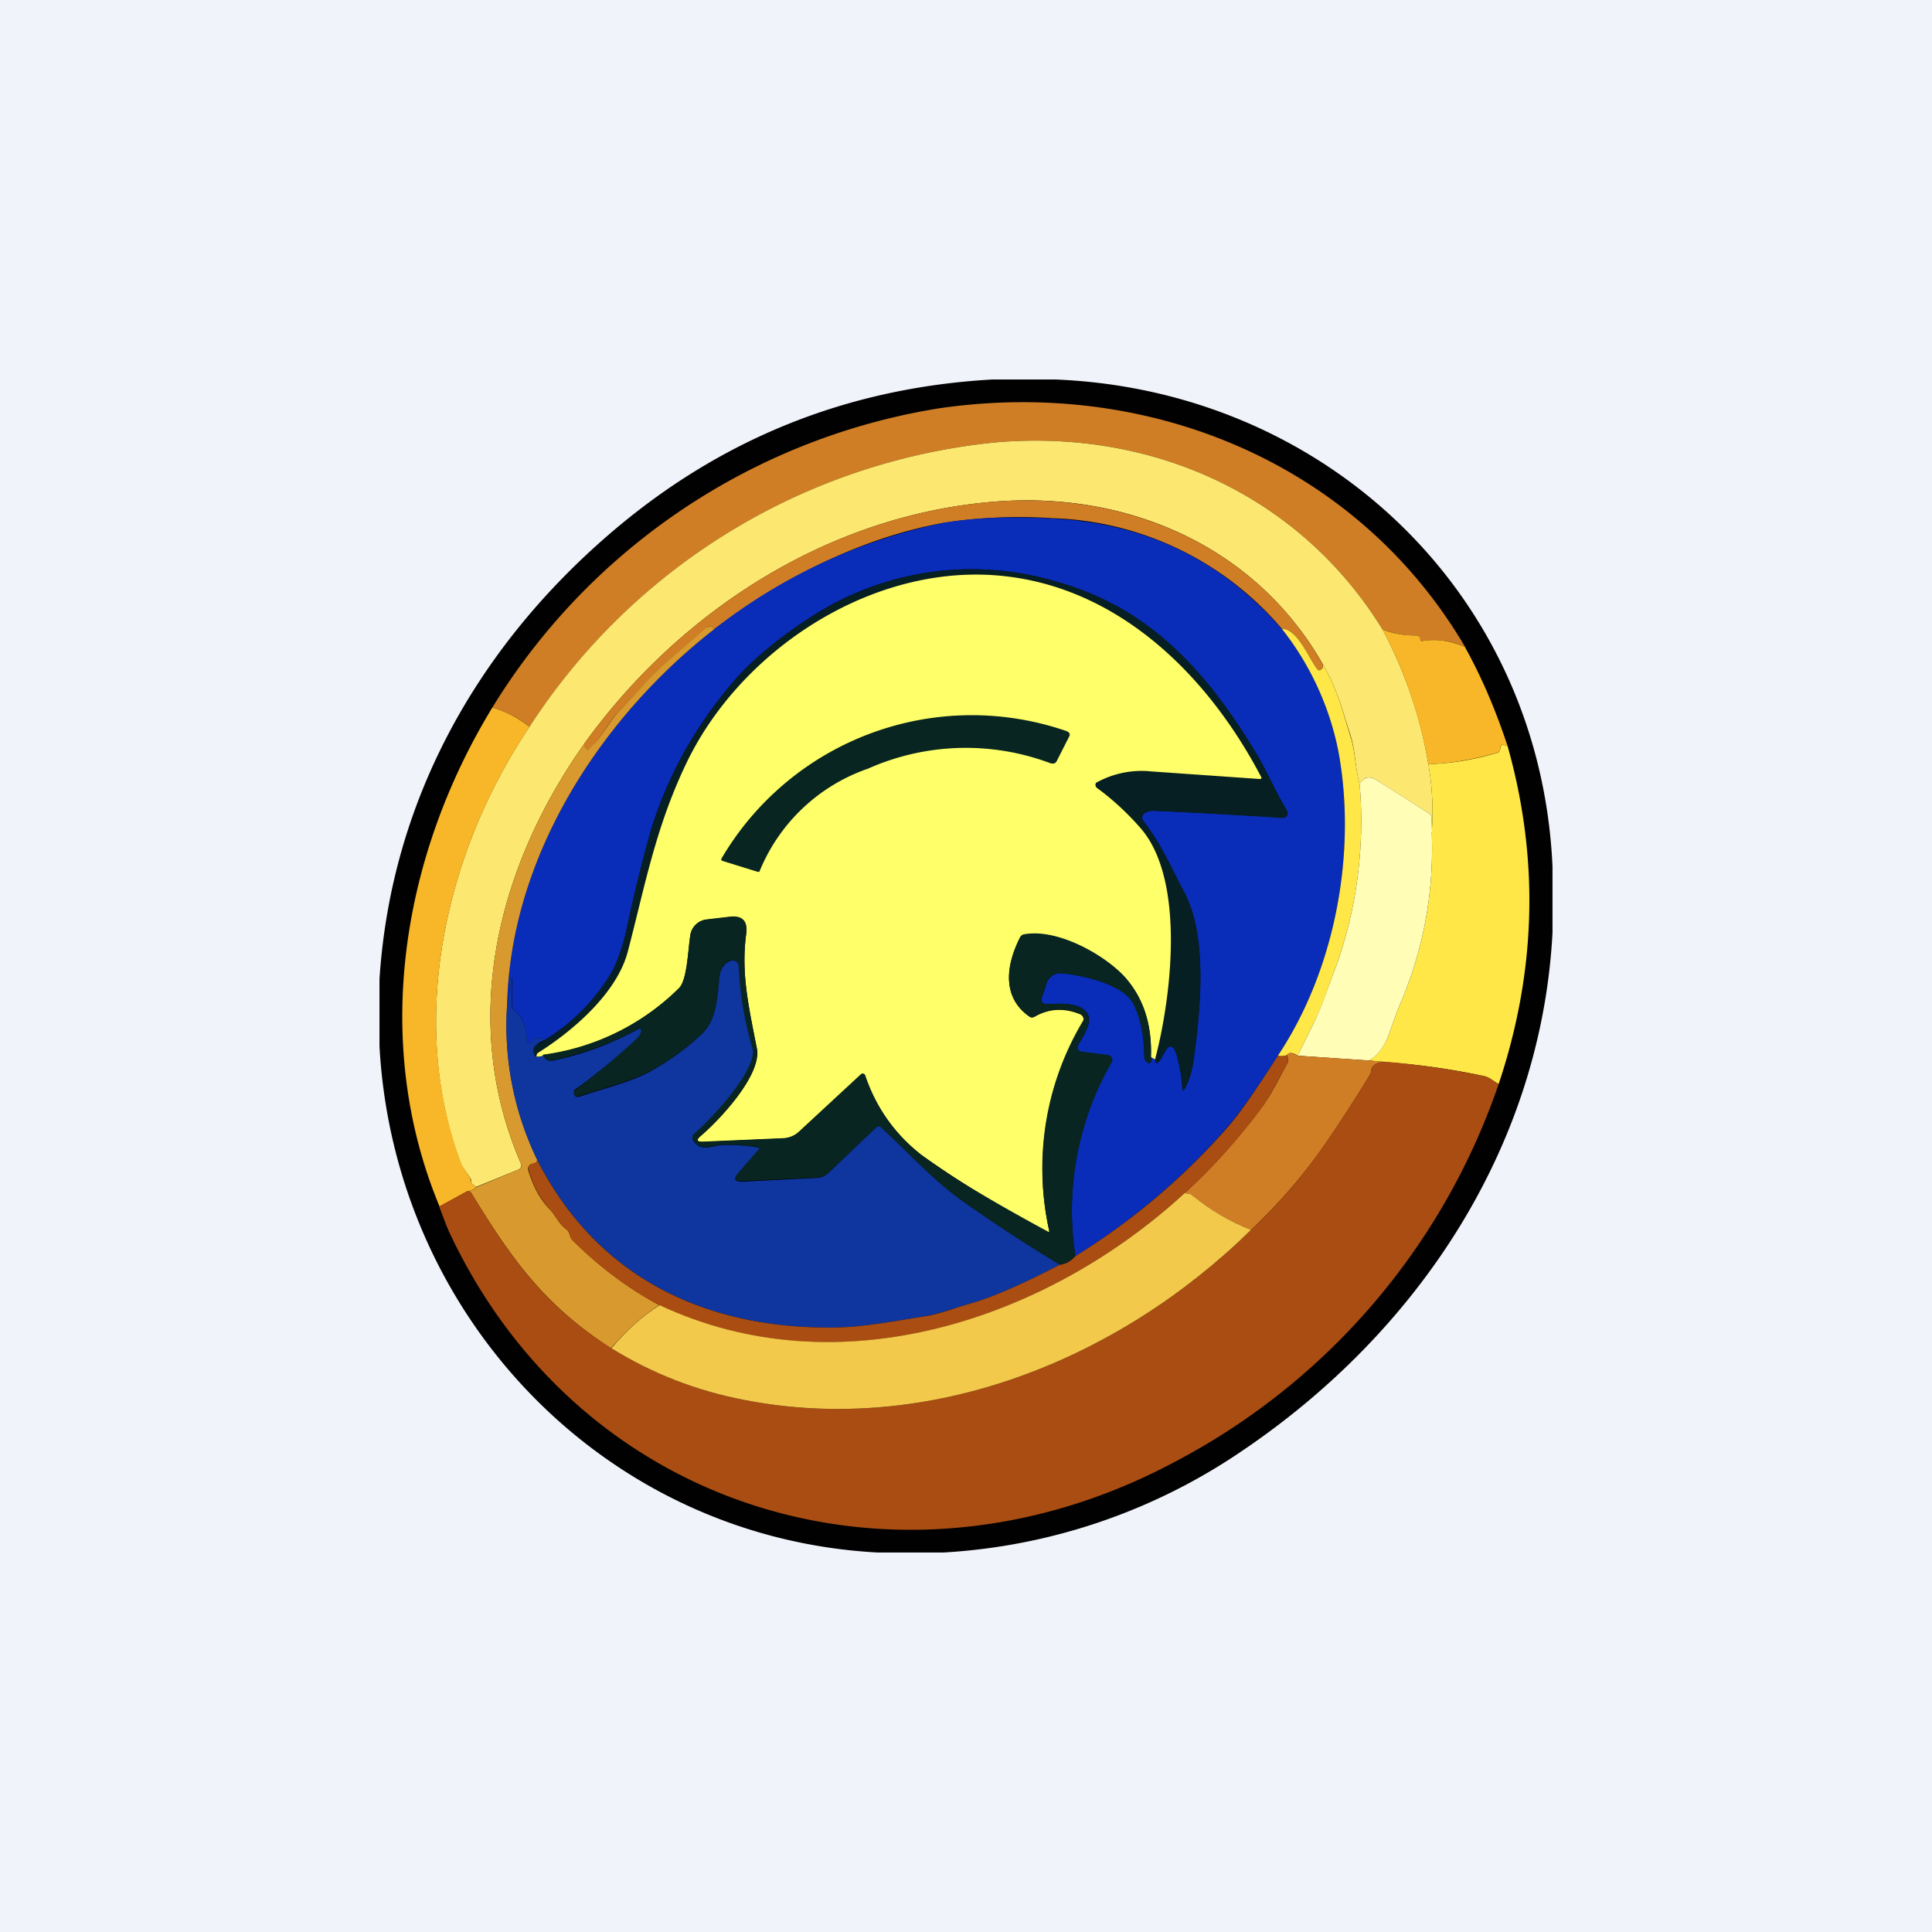 <!-- by TradingView --><svg width="56" height="56" viewBox="0 0 56 56" xmlns="http://www.w3.org/2000/svg"><path fill="#F0F3FA" d="M0 0h56v56H0z"/><path d="M28.76 11h1.84c7.82.32 14.05 6.22 14.4 14.12v1.92c-.33 6.21-3.9 11.57-8.99 15.01A17.1 17.1 0 0 1 27.35 45h-1.92c-7.9-.43-14-6.83-14.43-14.67v-1.95c.33-5.12 2.79-9.55 6.63-12.87 3.2-2.77 6.9-4.27 11.13-4.51Z" fill="#010101"/><path d="M42.46 18.75a2.15 2.15 0 0 0-1.24-.17c-.02 0-.04 0-.05-.02a.16.16 0 0 1-.02-.06.1.1 0 0 0-.03-.06.1.1 0 0 0-.06-.02 2.5 2.5 0 0 1-.99-.18c-2.4-3.89-6.66-5.8-11.18-5.42a18.24 18.24 0 0 0-13.54 8.25 2.91 2.91 0 0 0-1.08-.56 18.66 18.66 0 0 1 12.92-8.67c6.06-.9 12.12 1.55 15.27 6.9Z" fill="#D07E25"/><path d="M40.07 18.24a12.69 12.69 0 0 1 1.33 3.9c.11.62.15 1.28.1 1.98l-.01-.42c0-.05-.03-.1-.08-.13a172 172 0 0 1-1.51-.96c-.21-.13-.37-.1-.49.13-.13-.48-.12-.95-.26-1.41-.24-.73-.37-1.32-.81-2.08-1.94-3.41-5.65-5.02-9.51-4.71-4.79.38-9.11 3.15-11.89 7.01-2.53 3.58-3.64 8.03-1.84 12.18a.13.13 0 0 1-.03.14.12.12 0 0 1-.04.03l-1.22.5c-.13-.06-.18-.12-.15-.2-.1-.19-.25-.33-.32-.52-1.53-4.15-.42-9.01 2-12.6a18.24 18.24 0 0 1 13.55-8.26c4.52-.38 8.78 1.53 11.18 5.42Z" fill="#FCE871"/><path d="M38.34 19.25c.02.06 0 .1-.04.15-.04.04-.09.04-.12-.01-.27-.35-.56-1.15-1.03-1.17a9.09 9.09 0 0 0-6.65-3.2 14.32 14.32 0 0 0-3.18.14c-2.3.42-4.6 1.55-6.62 3.08l-.04-.06c-.02-.02-.04-.03-.08-.03a58.47 58.47 0 0 0-.13.07c-.56.5-1.17.95-1.67 1.5l-.86.92c-.3.31-.46.73-.83 1.05-.04.04-.08.04-.11 0-.04-.05-.06-.1-.04-.14 2.78-3.86 7.1-6.63 11.89-7.01 3.86-.3 7.57 1.3 9.5 4.7Z" fill="#D07E25"/><path d="M37.15 18.22a8.35 8.35 0 0 1 1.64 3.54c.54 2.88-.06 6.3-1.75 8.84-.62.97-1.1 1.65-1.43 2.03a19.44 19.44 0 0 1-4.44 3.78 8.64 8.64 0 0 1 1.07-5.67.14.14 0 0 0-.06-.12.15.15 0 0 0-.06-.03l-.77-.1a.13.13 0 0 1-.1-.2c.13-.23.38-.58.3-.84-.13-.4-.83-.37-1.15-.34-.19.01-.25-.07-.19-.24l.13-.38a.42.42 0 0 1 .44-.28c.58.06 1.78.3 2.08.9.2.38.3.9.31 1.52 0 .03 0 .06.02.09l.06.07c.06.04.1.03.12-.03a.16.16 0 0 0-.01-.12l.12.07c.02.18.1.12.25-.16.15-.3.28-.29.38.04.08.3.14.62.16.93 0 .1.03.11.08.02.12-.22.2-.5.25-.85.2-1.46.4-3.54-.27-4.8-.37-.72-.68-1.45-1.19-2.09a.16.16 0 0 1 0-.2c.07-.07.17-.1.3-.1a199.31 199.31 0 0 1 3.8.2.14.14 0 0 0 .06-.2c-.33-.56-.62-1.22-.91-1.7-1.43-2.35-3.1-4.22-5.84-4.96a8.52 8.52 0 0 0-6.78.88c-.8.48-1.79 1.23-2.4 1.91-1.16 1.32-2 2.8-2.5 4.43-.2.71-.43 1.6-.67 2.7a5.97 5.97 0 0 1-.42 1.34 5.8 5.8 0 0 1-1.98 2.04c-.18-.07-.3-.07-.34 0-.11.15-.18.13-.19-.06-.03-.36-.14-.62-.35-.78a.18.18 0 0 1-.07-.14v-.81l-.02-.01h-.05c.01.28-.01.53-.08.77.1-4.28 2.7-8.3 6-10.87a15.94 15.94 0 0 1 6.62-3.08c.85-.15 1.9-.2 3.18-.13 2.69.13 4.9 1.2 6.65 3.2Z" fill="#092DB9"/><path d="M33.48 30.71c.47-1.78.9-5.24-.44-6.73a8.53 8.53 0 0 0-1.27-1.18.11.11 0 0 1 .05-.15 2.7 2.7 0 0 1 1.55-.3l3.14.23c.05 0 .07-.02.04-.07-1.6-3.04-4.33-5.7-7.96-5.85-3.58-.14-7.17 2.3-8.69 5.45-.9 1.87-1.21 3.6-1.7 5.46-.3 1.2-1.59 2.31-2.6 2.95-.03.01-.05.05-.05.11-.06-.04-.09-.1-.09-.19 0-.05.02-.1.06-.13a5.8 5.8 0 0 0 2.25-2.2c.15-.29.3-.74.43-1.35.24-1.1.46-1.99.68-2.7.5-1.63 1.33-3.1 2.5-4.43.6-.68 1.58-1.43 2.39-1.9a8.52 8.52 0 0 1 6.78-.89c2.75.74 4.42 2.6 5.84 4.96.3.48.58 1.14.91 1.7a.14.14 0 0 1-.13.21c-1.23-.08-2.47-.15-3.73-.21-.13 0-.23.03-.3.1a.16.16 0 0 0 0 .2c.5.64.82 1.37 1.2 2.08.66 1.27.47 3.35.26 4.81-.04.34-.13.63-.25.85-.05.1-.07.09-.08-.02a4.26 4.26 0 0 0-.16-.93c-.1-.33-.23-.34-.38-.04-.15.28-.23.34-.25.16Z" fill="#061F23"/><path d="m33.48 30.71-.12-.07c.03-.91-.2-1.66-.7-2.24-.56-.67-1.98-1.49-2.97-1.3a.16.16 0 0 0-.12.08c-.4.78-.54 1.72.26 2.28.05.04.1.04.16.01.42-.24.86-.26 1.32-.07a.17.17 0 0 1 .1.17c0 .02 0 .05-.02.07a8.3 8.3 0 0 0-.98 6.03c.01.05 0 .06-.05.03a30.2 30.2 0 0 1-3.66-2.23 4.81 4.81 0 0 1-1.64-2.32.08.08 0 0 0-.07-.02l-.03.02-1.79 1.65a.73.73 0 0 1-.46.2l-2.32.1c-.2 0-.22-.05-.07-.18.52-.44 1.77-1.76 1.62-2.53-.26-1.31-.46-2.2-.31-3.33.04-.36-.11-.52-.48-.48l-.68.08a.53.53 0 0 0-.46.45c-.07.44-.09 1.3-.33 1.54a6.87 6.87 0 0 1-3.94 1.93c0 .03-.06.05-.19.05 0-.06.02-.1.04-.11 1.02-.64 2.3-1.74 2.61-2.95.49-1.87.8-3.59 1.7-5.46 1.52-3.16 5.1-5.59 8.69-5.45 3.63.15 6.36 2.8 7.96 5.85.03.05.01.07-.04.07l-3.14-.22a2.7 2.7 0 0 0-1.6.33.11.11 0 0 0 .03.15c.45.33.86.71 1.24 1.14 1.34 1.5.91 4.95.44 6.73Z" fill="#FFFF69"/><path d="M20.7 18.24c-3.3 2.57-5.9 6.6-6 10.87-.1 1.58.19 3.08.87 4.5 0 .07-.05.11-.13.12a.15.15 0 0 0-.13.18c.14.48.35.87.65 1.17.16.18.24.39.44.54.05.03.08.08.1.13.03.1.06.17.1.2.78.78 1.62 1.4 2.51 1.88-.47.3-.94.72-1.4 1.25-1.9-1.23-2.85-2.53-4.05-4.5a.09.09 0 0 0-.06-.04.6.6 0 0 0-.06 0c.13-.02.21-.07.27-.13l1.22-.51a.12.12 0 0 0 .07-.07.13.13 0 0 0 0-.1c-1.8-4.15-.69-8.6 1.84-12.18-.01.04 0 .09.04.13.03.05.07.05.1.01.38-.32.55-.74.84-1.05l.86-.93c.5-.54 1.1-.99 1.67-1.5a58.47 58.47 0 0 0 .14-.06c.03 0 .05 0 .07.03l.04.06Z" fill="#D89A2E"/><path d="M37.15 18.22c.47.02.76.82 1.03 1.17.03.05.08.05.12.01.05-.04.06-.1.04-.15.44.76.57 1.35.8 2.08.15.46.14.93.27 1.4a12.55 12.55 0 0 1-.66 5.22c-.23.58-.4 1.18-.67 1.7l-.47.95c-.14-.1-.25-.1-.3-.02a.4.4 0 0 1-.27.02c1.69-2.54 2.29-5.96 1.75-8.84a8.35 8.35 0 0 0-1.64-3.54Z" fill="#FEE747"/><path d="M40.07 18.24c.28.12.6.18.99.18a.1.1 0 0 1 .1.08l.01.06c.01.02.03.02.05.02.41-.07.82-.01 1.24.17.5.9.9 1.85 1.24 2.88-.14-.07-.22-.05-.21.06 0 .03 0 .06-.03.08a.13.13 0 0 1-.07.05c-.69.2-1.35.31-1.99.33-.25-1.44-.7-2.74-1.33-3.9ZM14.27 20.51c.4.11.75.3 1.08.56-2.43 3.6-3.54 8.46-2 12.6.06.2.22.34.3.53-.02.08.03.14.16.2-.06.07-.14.12-.27.13l-.8.44c-1.98-4.76-1.1-10.15 1.53-14.46Z" fill="#F8B728"/><path d="M25.16 22.28a5.24 5.24 0 0 0-3.15 2.99h-.05l-1.03-.32-.01-.01a.04.04 0 0 1-.01-.05 8.41 8.41 0 0 1 10-3.7c.1.04.12.1.07.18l-.34.67c-.04.09-.1.11-.2.08a6.97 6.97 0 0 0-5.28.16Z" fill="#082521"/><path d="M43.7 21.63c.92 3.27.83 6.53-.26 9.79-.16-.08-.25-.19-.43-.23-.93-.2-1.86-.33-2.8-.4l-.52-.05c.25-.17.44-.41.56-.74l.27-.75c.72-1.62 1.05-3.33.98-5.13.05-.7.01-1.36-.1-1.97.64-.02 1.3-.12 2-.33.02 0 .05-.02.06-.05a.13.13 0 0 0 .03-.08c0-.1.06-.13.21-.06Z" fill="#FEE747"/><path d="M41.5 24.12c.07 1.8-.26 3.51-.98 5.13l-.27.75c-.12.33-.3.57-.56.74l-2.08-.14.47-.95c.26-.52.44-1.12.67-1.7a12.55 12.55 0 0 0 .66-5.22c.12-.21.28-.25.49-.12l1.51.96c.05.03.08.08.08.13l.02.42Z" fill="#FFFDB6"/><path d="M33.36 30.64c.02.04.02.08 0 .12-.01.06-.05.07-.1.03a.28.28 0 0 1-.07-.07.17.17 0 0 1-.02-.09 3.53 3.53 0 0 0-.31-1.52c-.3-.6-1.5-.84-2.08-.9a.42.42 0 0 0-.44.28l-.13.38c-.06.17 0 .25.18.23.33-.02 1.03-.04 1.15.35.09.26-.16.6-.29.84a.13.13 0 0 0 .04.17l.06.02.77.1a.15.15 0 0 1 .12.16c0 .02 0 .04-.02.06a8.64 8.64 0 0 0-1.05 5.61.71.71 0 0 1-.45.25 43.65 43.65 0 0 1-2.87-1.88c-.83-.6-1.55-1.4-2.33-2.12a.08.08 0 0 0-.1 0L24 34a.45.45 0 0 1-.29.13l-2.16.1c-.27.02-.31-.07-.13-.27l.56-.64c.04-.04.03-.07-.02-.07a5.49 5.49 0 0 0-1.03-.07c-.25 0-.63.22-.84-.14a.15.15 0 0 1 .03-.2c.5-.42 1.85-1.87 1.68-2.47a10.8 10.8 0 0 1-.42-2.45.17.17 0 0 0-.2-.08c-.2.07-.3.23-.33.49-.05.56-.08 1.23-.52 1.64-.46.44-.96.8-1.52 1.09-.57.3-1.32.48-1.99.7-.13.05-.2 0-.19-.13a17.08 17.08 0 0 0 1.84-1.56.32.32 0 0 0 .1-.2c.02-.07 0-.09-.07-.05-.67.38-1.48.68-2.42.9-.17.04-.28 0-.34-.15a6.87 6.87 0 0 0 3.94-1.93c.24-.23.26-1.1.33-1.54a.54.54 0 0 1 .46-.45l.68-.08c.37-.04.52.12.48.48-.15 1.13.05 2.02.3 3.33.16.77-1.1 2.09-1.61 2.53-.16.13-.13.19.07.18l2.32-.1c.17-.01.34-.08.46-.2l1.78-1.65a.08.08 0 0 1 .13.03c.31.92.85 1.69 1.62 2.3.63.49 1.85 1.24 3.66 2.22.04.03.06.02.05-.03a8.3 8.3 0 0 1 1-6.1.17.17 0 0 0-.1-.17c-.46-.2-.9-.17-1.32.07a.13.13 0 0 1-.16 0c-.8-.57-.67-1.5-.26-2.3a.16.16 0 0 1 .12-.08c.99-.18 2.41.64 2.97 1.3.5.6.73 1.34.7 2.25Z" fill="#082521"/><path d="M30.72 36.66c-1.14.59-2.02.97-2.62 1.13-.47.14-.91.3-1.34.37-.88.14-1.8.32-2.66.32-3.7.02-6.81-1.48-8.53-4.86a8.9 8.9 0 0 1-.87-4.5 2.24 2.24 0 0 0 .08-.78h.05l.01.01v.8c0 .07.03.11.08.15.2.16.32.42.35.78.01.19.07.2.19.06.05-.07.16-.07.34 0-.11.04-.2.1-.28.17a.19.19 0 0 0-.06.13c0 .09.03.15.09.2.13-.01.2-.03.2-.06.04.14.16.2.33.15a8.87 8.87 0 0 0 2.42-.9c.06-.04.09-.02.08.05a.32.32 0 0 1-.1.2c-.54.51-1.11.99-1.71 1.43-.1.06-.14.1-.14.13 0 .13.06.18.19.14.67-.23 1.42-.4 2-.71.55-.3 1.05-.65 1.51-1.09.44-.4.47-1.08.52-1.64.03-.26.14-.42.33-.49a.17.17 0 0 1 .23.16c.04.82.17 1.6.4 2.37.16.6-1.18 2.05-1.69 2.48a.15.15 0 0 0-.03.19c.2.36.59.15.84.14.35-.01.7.01 1.03.07.05 0 .06.03.02.07l-.56.64c-.18.2-.14.29.13.28l2.16-.11c.1-.01.2-.05.29-.13l1.42-1.35a.08.08 0 0 1 .1 0c.78.72 1.5 1.52 2.33 2.12.9.64 1.86 1.27 2.87 1.88Z" fill="#0F369F"/><path d="m37.6 30.6 2.09.14.52.04c-.29 0-.45.09-.47.27 0 .05-.03.1-.06.15a42 42 0 0 1-1.14 1.77 15.6 15.6 0 0 1-2.28 2.68 6.19 6.19 0 0 1-1.67-.98.3.3 0 0 0-.15-.07l-.1-.02c.79-.72 1.5-1.51 2.15-2.37.33-.42.55-.9.82-1.38a.2.2 0 0 0 .02-.16l-.03-.1c.06-.07.17-.06.3.03Z" fill="#D07E25"/><path d="m37.3 30.58.03.1a.2.2 0 0 1-.02.15c-.27.47-.5.96-.81 1.38-.65.86-1.37 1.65-2.16 2.37-4 3.68-10.03 5.7-15.23 3.25-.89-.47-1.73-1.1-2.51-1.87a.51.51 0 0 1-.1-.21.25.25 0 0 0-.1-.13c-.2-.15-.28-.36-.44-.54a2.7 2.7 0 0 1-.65-1.23.15.15 0 0 1 .13-.12c.08-.01.12-.05.13-.11 1.72 3.38 4.82 4.88 8.53 4.86.86 0 1.78-.18 2.67-.32.42-.06.86-.23 1.33-.37.6-.16 1.48-.54 2.62-1.13.17-.02.32-.1.45-.25a19.44 19.44 0 0 0 4.45-3.78c.33-.38.8-1.06 1.42-2.03.1.02.19.02.26-.02Z" fill="#AA4D12"/><path d="M40.21 30.78c.94.08 1.87.22 2.8.41.18.04.27.15.43.23a19.48 19.48 0 0 1-9.42 10.97c-7.91 4.21-17.2 1.44-21-6.68-.07-.15-.16-.4-.29-.74l.81-.44h.06a.09.09 0 0 1 .06.05c1.2 1.97 2.14 3.27 4.06 4.5 1.18.73 2.47 1.23 3.86 1.5 5.35 1.04 10.82-1.14 14.68-4.93.83-.77 1.59-1.66 2.28-2.68a42 42 0 0 0 1.14-1.77c.03-.04.05-.1.06-.15.02-.18.18-.27.47-.27Z" fill="#AA4D12"/><path d="m34.34 34.58.1.02c.06 0 .1.03.15.07.49.4 1.04.73 1.67.98-3.86 3.79-9.33 5.97-14.68 4.93-1.4-.27-2.68-.77-3.86-1.5.45-.53.92-.95 1.4-1.25 5.19 2.44 11.22.43 15.22-3.25Z" fill="#F3C94C"/></svg>